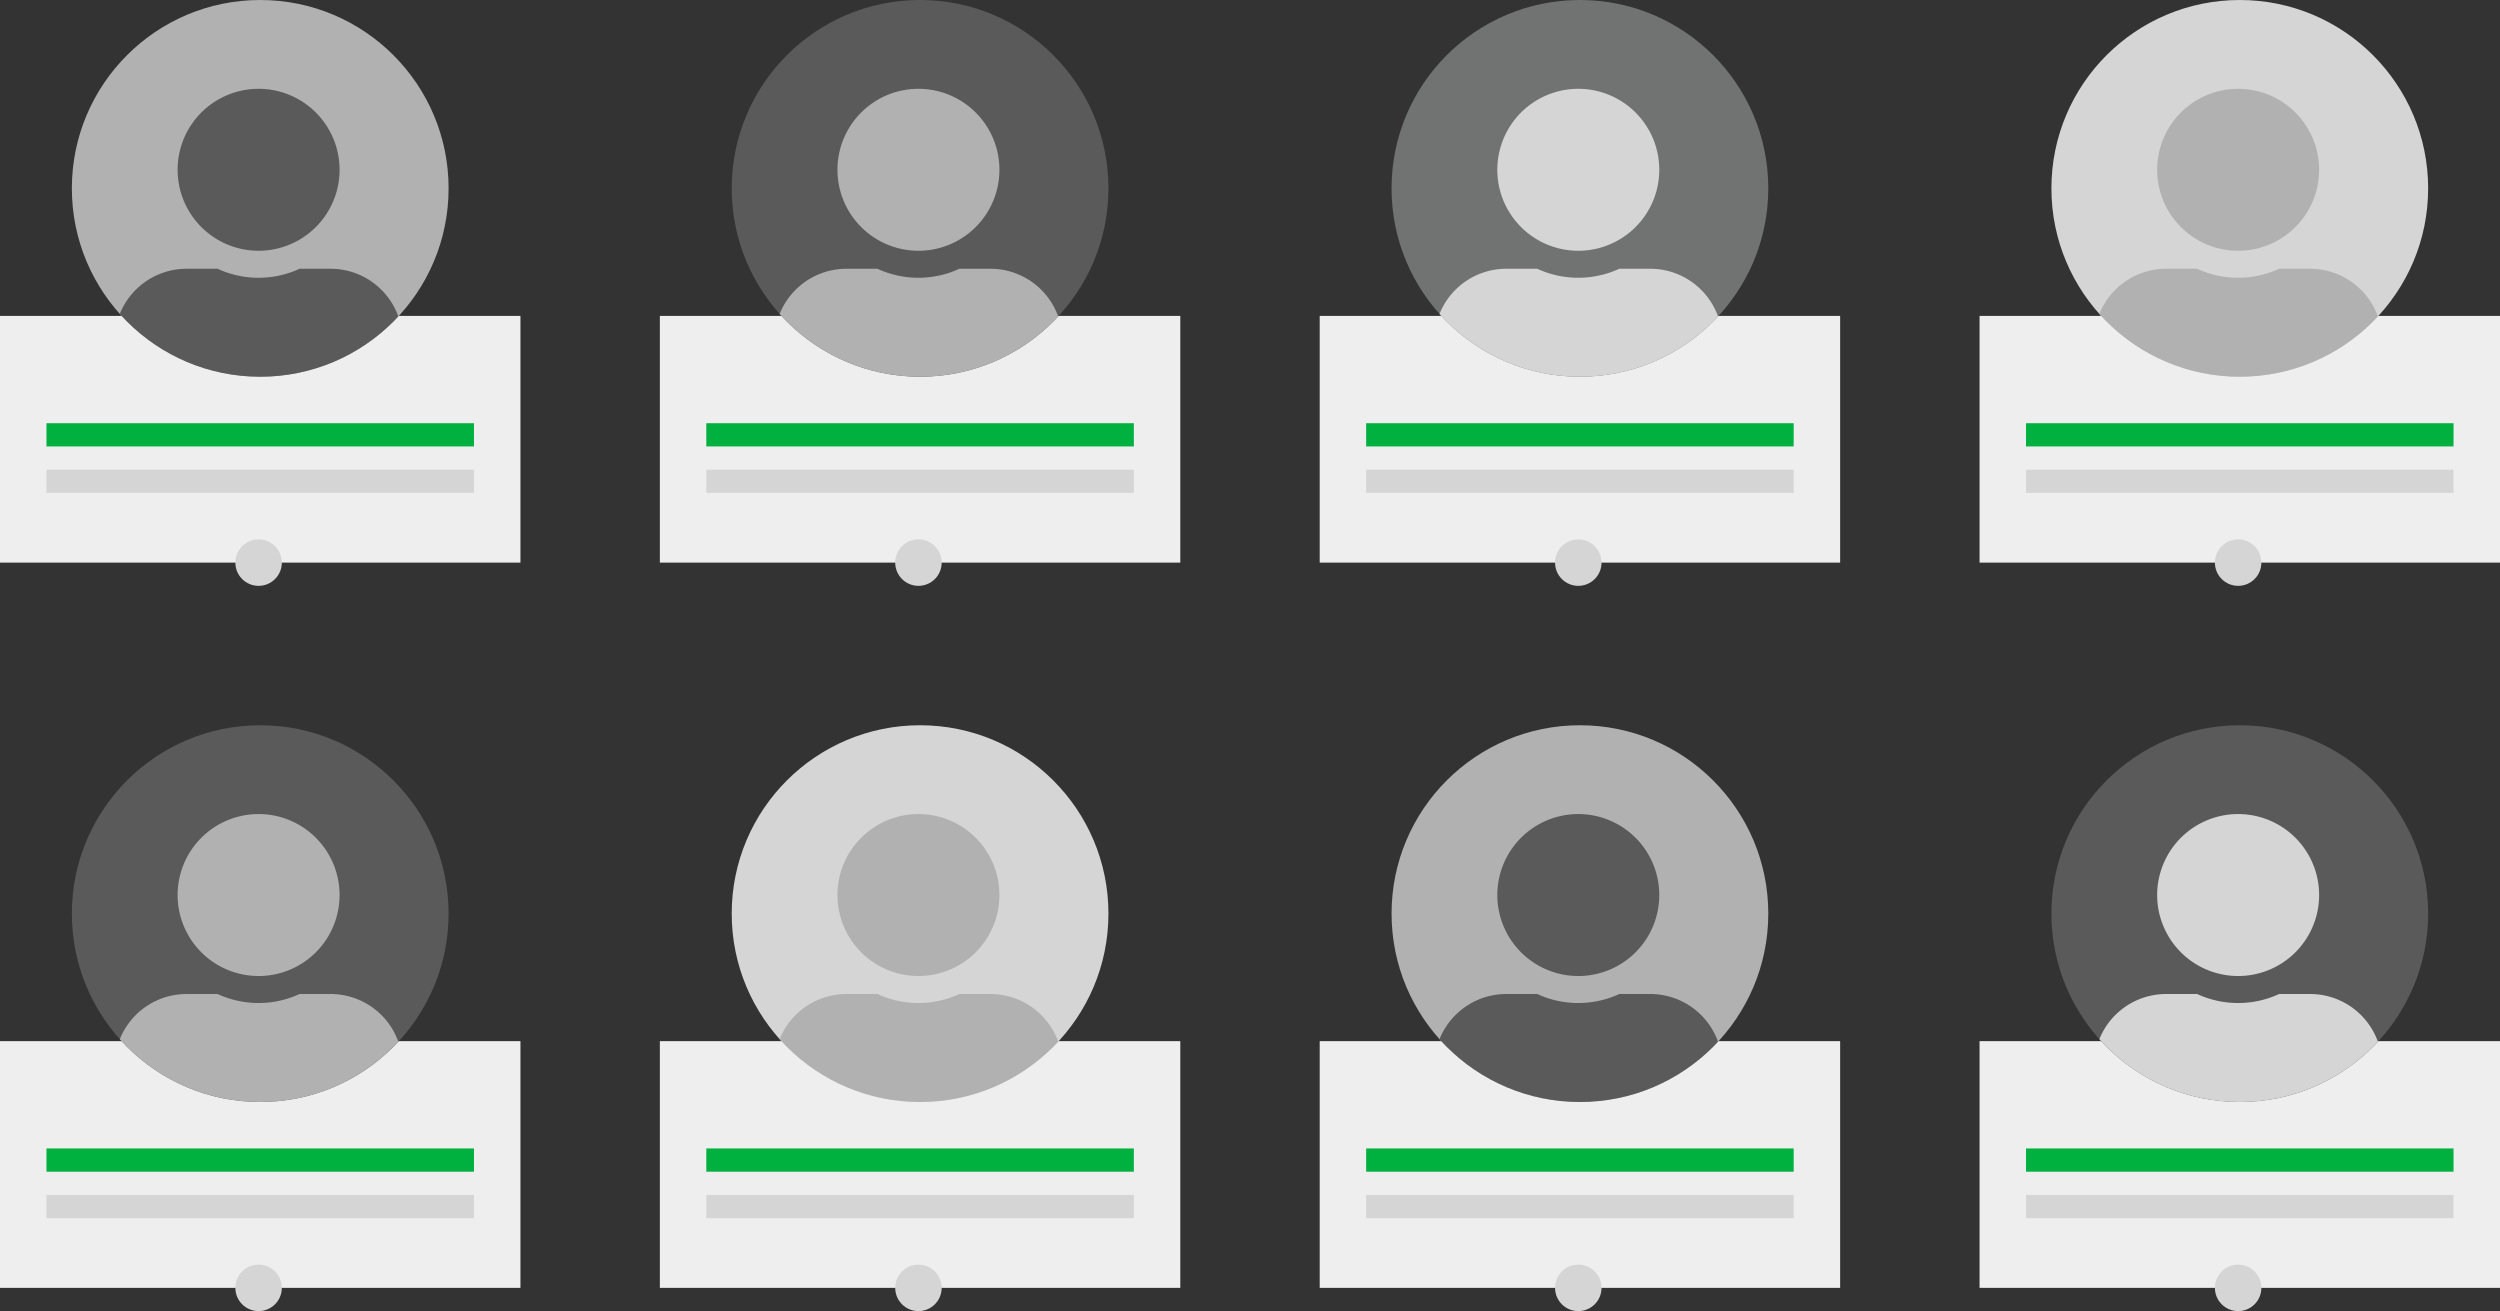 <svg id="Component_6_1" data-name="Component 6 – 1" xmlns="http://www.w3.org/2000/svg" xmlns:xlink="http://www.w3.org/1999/xlink" width="538" height="282.148" viewBox="0 0 538 282.148">
  <rect x="0" y="0" width="538" height="282.148" fill="#333333" stroke="none"/>
  <defs>
    <clipPath id="clip-path">
      <circle id="Ellipse_111" data-name="Ellipse 111" cx="40.537" cy="40.537" r="40.537" transform="translate(493.463 3298.75)" fill="#b1b1b1"/>
    </clipPath>
    <clipPath id="clip-path-4">
      <circle id="Ellipse_118" data-name="Ellipse 118" cx="40.537" cy="40.537" r="40.537" transform="translate(493.463 3298.75)" fill="#5a5a5a"/>
    </clipPath>
    <clipPath id="clip-path-6">
      <circle id="Ellipse_116" data-name="Ellipse 116" cx="40.537" cy="40.537" r="40.537" transform="translate(493.463 3298.75)" fill="#d5d5d5"/>
    </clipPath>
  </defs>
  <rect id="Rectangle_2397" data-name="Rectangle 2397" width="112" height="53.092" transform="translate(0 67.982)" fill="#eee"/>
  <circle id="Ellipse_108" data-name="Ellipse 108" cx="40.537" cy="40.537" r="40.537" transform="translate(15.463)" fill="#b1b1b1"/>
  <circle id="Ellipse_109" data-name="Ellipse 109" cx="5" cy="5" r="5" transform="translate(50.649 116.074)" fill="#d5d5d5"/>
  <rect id="Rectangle_2398" data-name="Rectangle 2398" width="92" height="5" transform="translate(10 91.074)" fill="#00b140"/>
  <rect id="Rectangle_2399" data-name="Rectangle 2399" width="92" height="5" transform="translate(10 101.074)" fill="#d5d5d5"/>
  <rect id="Rectangle_2397-2" data-name="Rectangle 2397" width="112" height="53.092" transform="translate(0 224.056)" fill="#eee"/>
  <circle id="Ellipse_108-2" data-name="Ellipse 108" cx="40.537" cy="40.537" r="40.537" transform="translate(15.463 156.074)" fill="#5a5a5a"/>
  <circle id="Ellipse_109-2" data-name="Ellipse 109" cx="5" cy="5" r="5" transform="translate(50.649 272.148)" fill="#d5d5d5"/>
  <rect id="Rectangle_2398-2" data-name="Rectangle 2398" width="92" height="5" transform="translate(10 247.148)" fill="#00b140"/>
  <rect id="Rectangle_2399-2" data-name="Rectangle 2399" width="92" height="5" transform="translate(10 257.148)" fill="#d5d5d5"/>
  <rect id="Rectangle_2397-3" data-name="Rectangle 2397" width="112" height="53.092" transform="translate(142 67.982)" fill="#eee"/>
  <circle id="Ellipse_108-3" data-name="Ellipse 108" cx="40.537" cy="40.537" r="40.537" transform="translate(157.463)" fill="#5a5a5a"/>
  <circle id="Ellipse_109-3" data-name="Ellipse 109" cx="5" cy="5" r="5" transform="translate(192.649 116.074)" fill="#d5d5d5"/>
  <rect id="Rectangle_2398-3" data-name="Rectangle 2398" width="92" height="5" transform="translate(152 91.074)" fill="#00b140"/>
  <rect id="Rectangle_2399-3" data-name="Rectangle 2399" width="92" height="5" transform="translate(152 101.074)" fill="#d5d5d5"/>
  <rect id="Rectangle_2397-4" data-name="Rectangle 2397" width="112" height="53.092" transform="translate(142 224.056)" fill="#eee"/>
  <circle id="Ellipse_108-4" data-name="Ellipse 108" cx="40.537" cy="40.537" r="40.537" transform="translate(157.463 156.074)" fill="#d5d5d5"/>
  <circle id="Ellipse_109-4" data-name="Ellipse 109" cx="5" cy="5" r="5" transform="translate(192.649 272.148)" fill="#d5d5d5"/>
  <rect id="Rectangle_2398-4" data-name="Rectangle 2398" width="92" height="5" transform="translate(152 247.148)" fill="#00b140"/>
  <rect id="Rectangle_2399-4" data-name="Rectangle 2399" width="92" height="5" transform="translate(152 257.148)" fill="#d5d5d5"/>
  <rect id="Rectangle_2397-5" data-name="Rectangle 2397" width="112" height="53.092" transform="translate(284 67.982)" fill="#eee"/>
  <circle id="Ellipse_108-5" data-name="Ellipse 108" cx="40.537" cy="40.537" r="40.537" transform="translate(299.463)" fill="#707372"/>
  <circle id="Ellipse_109-5" data-name="Ellipse 109" cx="5" cy="5" r="5" transform="translate(334.649 116.074)" fill="#d5d5d5"/>
  <rect id="Rectangle_2398-5" data-name="Rectangle 2398" width="92" height="5" transform="translate(294 91.074)" fill="#00b140"/>
  <rect id="Rectangle_2399-5" data-name="Rectangle 2399" width="92" height="5" transform="translate(294 101.074)" fill="#d5d5d5"/>
  <rect id="Rectangle_2397-6" data-name="Rectangle 2397" width="112" height="53.092" transform="translate(284 224.056)" fill="#eee"/>
  <circle id="Ellipse_108-6" data-name="Ellipse 108" cx="40.537" cy="40.537" r="40.537" transform="translate(299.463 156.074)" fill="#b1b1b1"/>
  <circle id="Ellipse_109-6" data-name="Ellipse 109" cx="5" cy="5" r="5" transform="translate(334.649 272.148)" fill="#d5d5d5"/>
  <rect id="Rectangle_2398-6" data-name="Rectangle 2398" width="92" height="5" transform="translate(294 247.148)" fill="#00b140"/>
  <rect id="Rectangle_2399-6" data-name="Rectangle 2399" width="92" height="5" transform="translate(294 257.148)" fill="#d5d5d5"/>
  <rect id="Rectangle_2397-7" data-name="Rectangle 2397" width="112" height="53.092" transform="translate(426 67.982)" fill="#eee"/>
  <circle id="Ellipse_108-7" data-name="Ellipse 108" cx="40.537" cy="40.537" r="40.537" transform="translate(441.463)" fill="#d5d5d5"/>
  <circle id="Ellipse_109-7" data-name="Ellipse 109" cx="5" cy="5" r="5" transform="translate(476.649 116.074)" fill="#d5d5d5"/>
  <rect id="Rectangle_2398-7" data-name="Rectangle 2398" width="92" height="5" transform="translate(436 91.074)" fill="#00b140"/>
  <rect id="Rectangle_2399-7" data-name="Rectangle 2399" width="92" height="5" transform="translate(436 101.074)" fill="#d5d5d5"/>
  <rect id="Rectangle_2397-8" data-name="Rectangle 2397" width="112" height="53.092" transform="translate(426 224.056)" fill="#eee"/>
  <circle id="Ellipse_108-8" data-name="Ellipse 108" cx="40.537" cy="40.537" r="40.537" transform="translate(441.463 156.074)" fill="#5a5a5a"/>
  <circle id="Ellipse_109-8" data-name="Ellipse 109" cx="5" cy="5" r="5" transform="translate(476.649 272.148)" fill="#d5d5d5"/>
  <rect id="Rectangle_2398-8" data-name="Rectangle 2398" width="92" height="5" transform="translate(436 247.148)" fill="#00b140"/>
  <rect id="Rectangle_2399-8" data-name="Rectangle 2399" width="92" height="5" transform="translate(436 257.148)" fill="#d5d5d5"/>
  <g id="Mask_Group_40" data-name="Mask Group 40" transform="translate(-336 -3142.676)" clip-path="url(#clip-path)">
    <path id="Icon_awesome-user-alt" data-name="Icon awesome-user-alt" d="M30.982,34.855A17.427,17.427,0,1,0,13.555,17.427,17.432,17.432,0,0,0,30.982,34.855Zm15.491,3.873H39.8a21.067,21.067,0,0,1-17.645,0H15.491A15.49,15.49,0,0,0,0,54.218v1.936a5.811,5.811,0,0,0,5.809,5.809H56.155a5.811,5.811,0,0,0,5.809-5.809V54.218A15.49,15.49,0,0,0,46.473,38.727Z" transform="translate(502.667 3317.86)" fill="#b1b1b1"/>
  </g>
  <g id="Mask_Group_46" data-name="Mask Group 46" transform="translate(-336 -3298.75)" clip-path="url(#clip-path)">
    <path id="Icon_awesome-user-alt-2" data-name="Icon awesome-user-alt" d="M30.982,34.855A17.427,17.427,0,1,0,13.555,17.427,17.432,17.432,0,0,0,30.982,34.855Zm15.491,3.873H39.8a21.067,21.067,0,0,1-17.645,0H15.491A15.49,15.49,0,0,0,0,54.218v1.936a5.811,5.811,0,0,0,5.809,5.809H56.155a5.811,5.811,0,0,0,5.809-5.809V54.218A15.49,15.49,0,0,0,46.473,38.727Z" transform="translate(502.667 3317.86)" fill="#b1b1b1"/>
  </g>
  <g id="Mask_Group_41" data-name="Mask Group 41" transform="translate(-478 -3142.676)" clip-path="url(#clip-path)">
    <path id="Icon_awesome-user-alt-3" data-name="Icon awesome-user-alt" d="M30.982,34.855A17.427,17.427,0,1,0,13.555,17.427,17.432,17.432,0,0,0,30.982,34.855Zm15.491,3.873H39.8a21.067,21.067,0,0,1-17.645,0H15.491A15.49,15.49,0,0,0,0,54.218v1.936a5.811,5.811,0,0,0,5.809,5.809H56.155a5.811,5.811,0,0,0,5.809-5.809V54.218A15.49,15.49,0,0,0,46.473,38.727Z" transform="translate(502.667 3317.86)" fill="#b1b1b1"/>
  </g>
  <g id="Mask_Group_47" data-name="Mask Group 47" transform="translate(-478 -3298.75)" clip-path="url(#clip-path-4)">
    <path id="Icon_awesome-user-alt-4" data-name="Icon awesome-user-alt" d="M30.982,34.855A17.427,17.427,0,1,0,13.555,17.427,17.432,17.432,0,0,0,30.982,34.855Zm15.491,3.873H39.8a21.067,21.067,0,0,1-17.645,0H15.491A15.49,15.49,0,0,0,0,54.218v1.936a5.811,5.811,0,0,0,5.809,5.809H56.155a5.811,5.811,0,0,0,5.809-5.809V54.218A15.49,15.49,0,0,0,46.473,38.727Z" transform="translate(502.667 3317.86)" fill="#5a5a5a"/>
  </g>
  <g id="Mask_Group_42" data-name="Mask Group 42" transform="translate(-194 -3142.676)" clip-path="url(#clip-path-4)">
    <path id="Icon_awesome-user-alt-5" data-name="Icon awesome-user-alt" d="M30.982,34.855A17.427,17.427,0,1,0,13.555,17.427,17.432,17.432,0,0,0,30.982,34.855Zm15.491,3.873H39.8a21.067,21.067,0,0,1-17.645,0H15.491A15.49,15.49,0,0,0,0,54.218v1.936a5.811,5.811,0,0,0,5.809,5.809H56.155a5.811,5.811,0,0,0,5.809-5.809V54.218A15.49,15.49,0,0,0,46.473,38.727Z" transform="translate(502.667 3317.86)" fill="#5a5a5a"/>
  </g>
  <g id="Mask_Group_45" data-name="Mask Group 45" transform="translate(-194 -3298.75)" clip-path="url(#clip-path-6)">
    <path id="Icon_awesome-user-alt-6" data-name="Icon awesome-user-alt" d="M30.982,34.855A17.427,17.427,0,1,0,13.555,17.427,17.432,17.432,0,0,0,30.982,34.855Zm15.491,3.873H39.8a21.067,21.067,0,0,1-17.645,0H15.491A15.49,15.49,0,0,0,0,54.218v1.936a5.811,5.811,0,0,0,5.809,5.809H56.155a5.811,5.811,0,0,0,5.809-5.809V54.218A15.49,15.49,0,0,0,46.473,38.727Z" transform="translate(502.667 3317.86)" fill="#d5d5d5"/>
  </g>
  <g id="Mask_Group_43" data-name="Mask Group 43" transform="translate(-52 -3142.676)" clip-path="url(#clip-path-6)">
    <path id="Icon_awesome-user-alt-7" data-name="Icon awesome-user-alt" d="M30.982,34.855A17.427,17.427,0,1,0,13.555,17.427,17.432,17.432,0,0,0,30.982,34.855Zm15.491,3.873H39.8a21.067,21.067,0,0,1-17.645,0H15.491A15.49,15.49,0,0,0,0,54.218v1.936a5.811,5.811,0,0,0,5.809,5.809H56.155a5.811,5.811,0,0,0,5.809-5.809V54.218A15.49,15.49,0,0,0,46.473,38.727Z" transform="translate(502.667 3317.86)" fill="#d5d5d5"/>
  </g>
  <g id="Mask_Group_44" data-name="Mask Group 44" transform="translate(-52 -3298.75)" clip-path="url(#clip-path)">
    <path id="Icon_awesome-user-alt-8" data-name="Icon awesome-user-alt" d="M30.982,34.855A17.427,17.427,0,1,0,13.555,17.427,17.432,17.432,0,0,0,30.982,34.855Zm15.491,3.873H39.8a21.067,21.067,0,0,1-17.645,0H15.491A15.49,15.49,0,0,0,0,54.218v1.936a5.811,5.811,0,0,0,5.809,5.809H56.155a5.811,5.811,0,0,0,5.809-5.809V54.218A15.49,15.49,0,0,0,46.473,38.727Z" transform="translate(502.667 3317.86)" fill="#b1b1b1"/>
  </g>
</svg>
